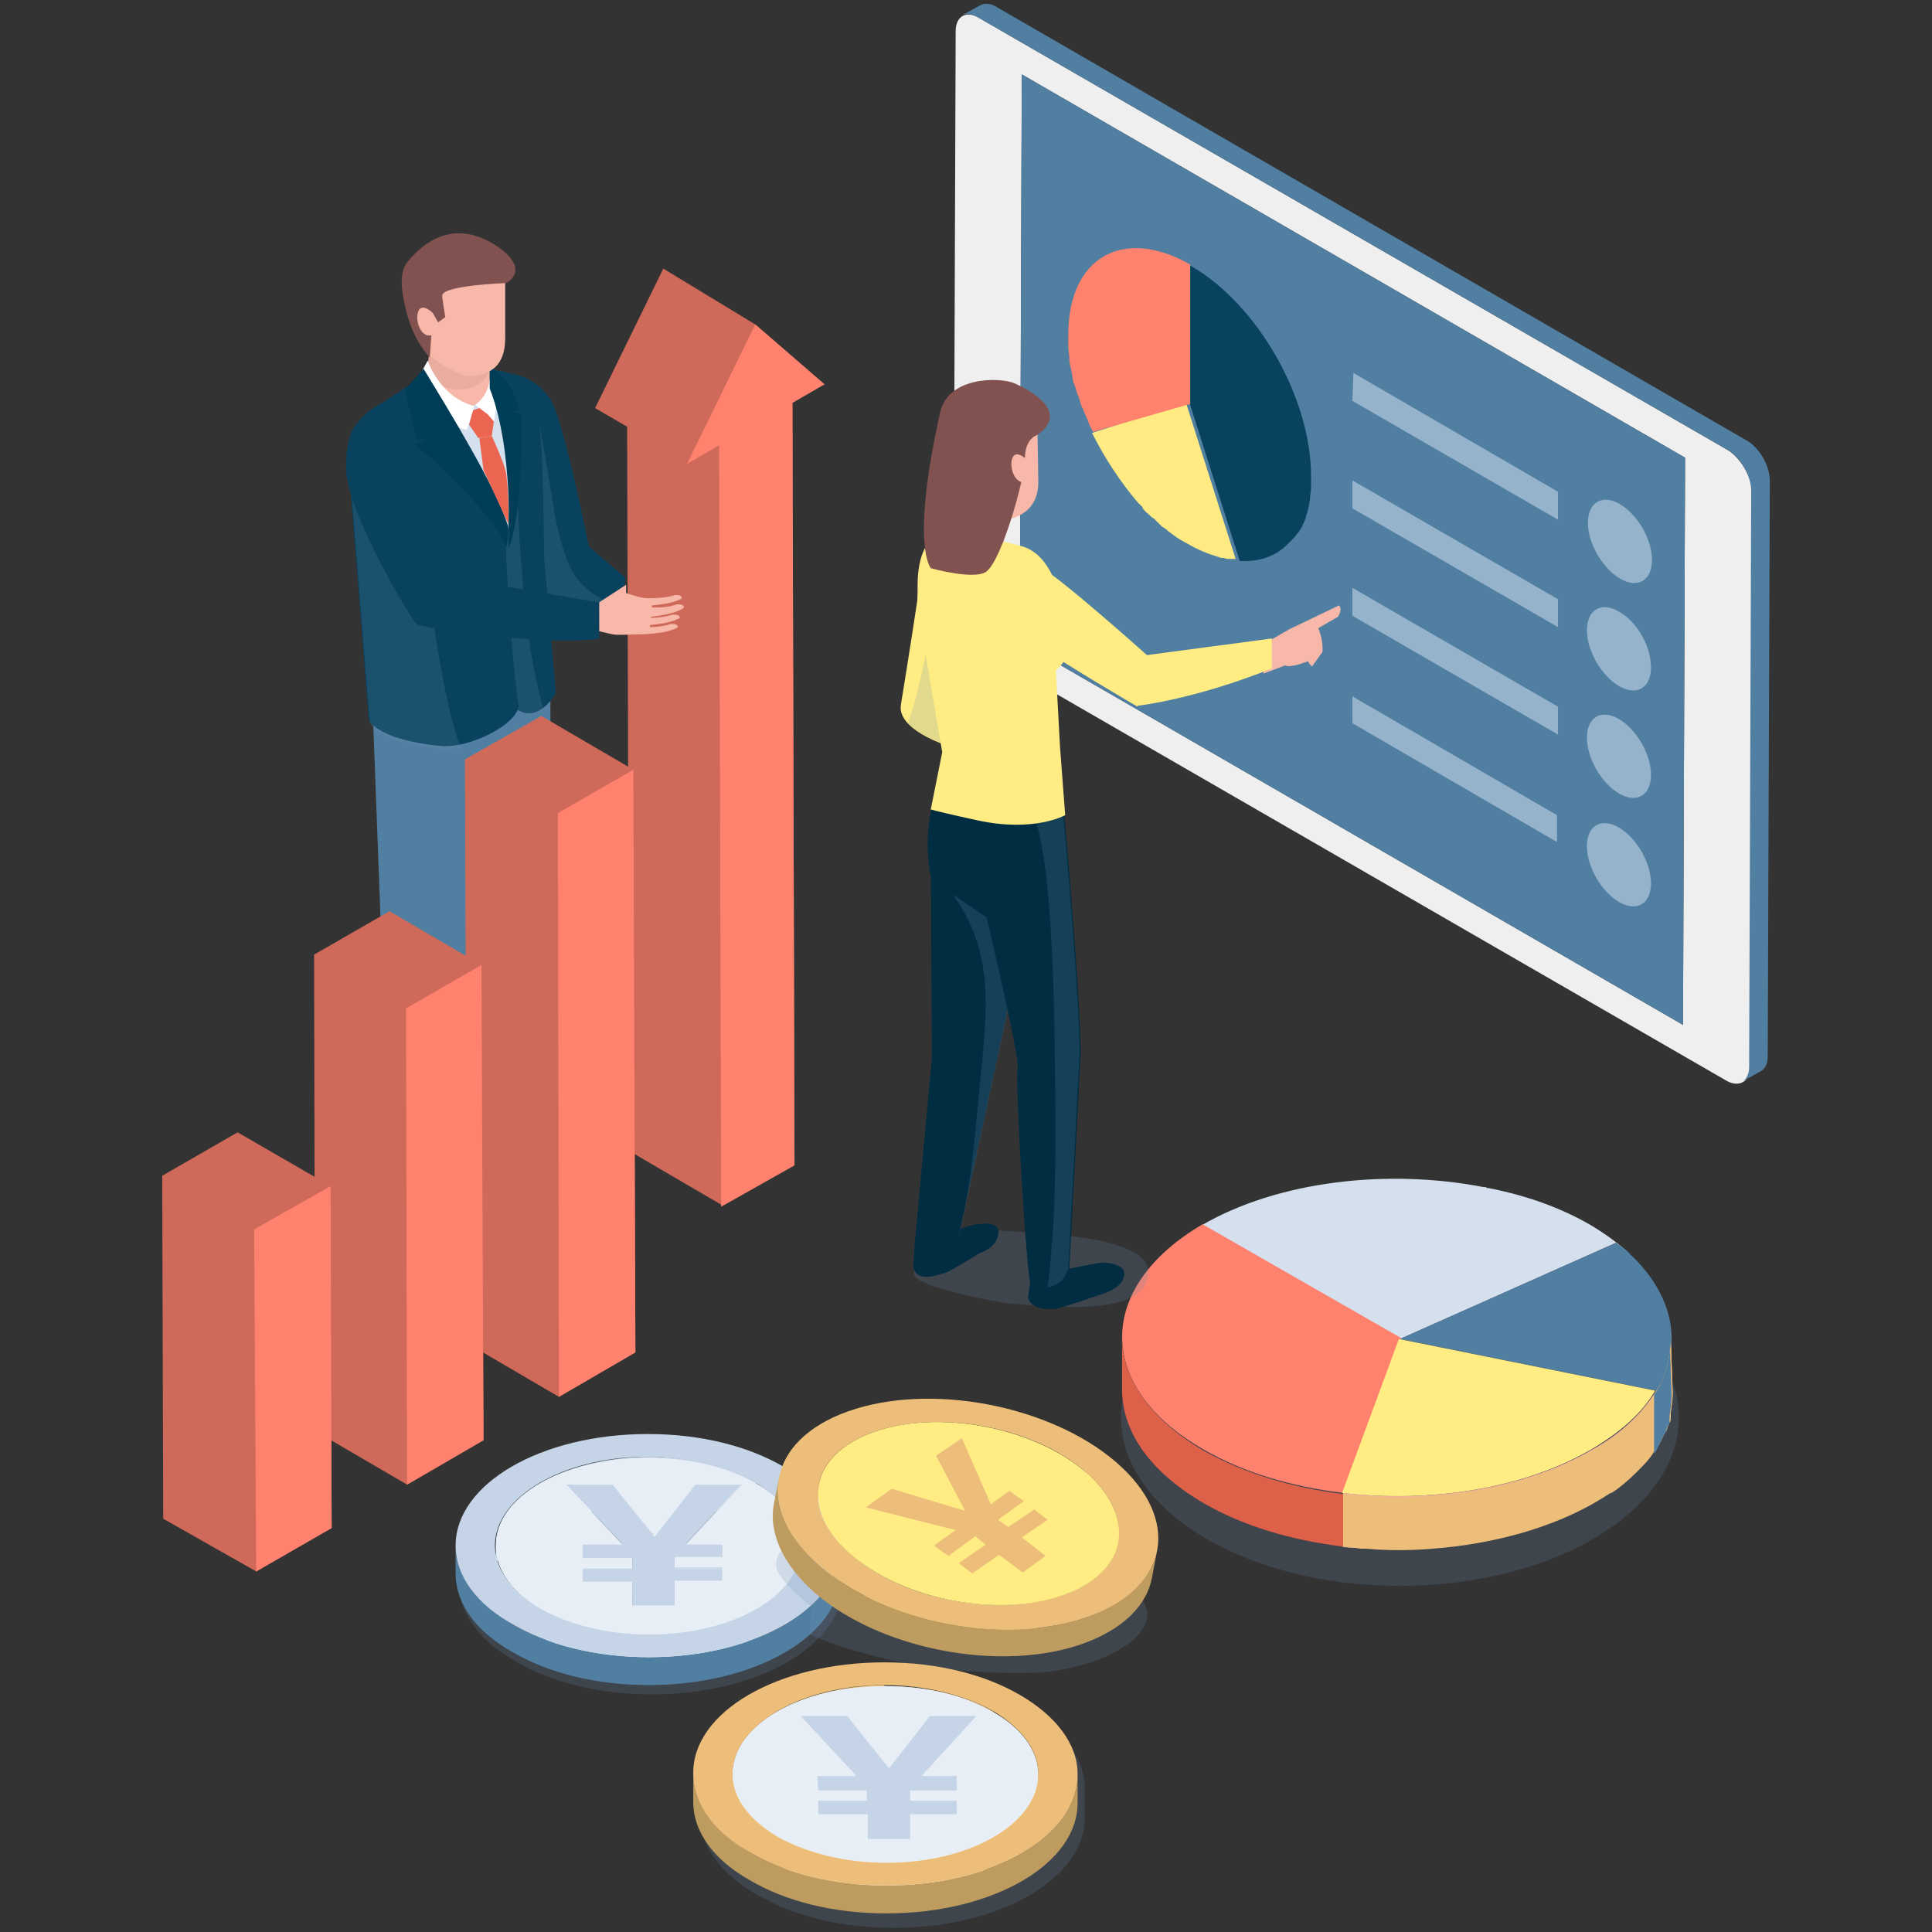 <?xml version="1.0" encoding="utf-8"?>
<!-- Generator: Adobe Illustrator 26.3.1, SVG Export Plug-In . SVG Version: 6.00 Build 0)  -->
<svg version="1.1" id="Layer_1" xmlns="http://www.w3.org/2000/svg" xmlns:xlink="http://www.w3.org/1999/xlink" x="0px" y="0px"
	 viewBox="0 0 187 187" style="enable-background:new 0 0 187 187;" xml:space="preserve">
<rect x="0" y="0" width="187" height="187" fill="#333333" stroke="none"/>
<style type="text/css">
	.st0{opacity:0.2;fill:#6C90B1;}
	.st1{enable-background:new    ;}
	.st2{fill:#D5E0EE;}
	.st3{fill:#F3AE98;}
	.st4{fill:#517FA2;}
	.st5{fill:#002D42;}
	.st6{fill:#FF826E;}
	.st7{fill:#FFEC83;}
	.st8{fill:#ECBE7A;}
	.st9{fill:#DD6049;}
	.st10{fill:#09425E;}
	.st11{fill:#F7B7A9;}
	.st12{fill:#E9AD9F;}
	.st13{fill:#FFFFFF;}
	.st14{fill:#003D57;}
	.st15{fill:#81524F;}
	.st16{fill:#EC6550;}
	.st17{fill:#CF6959;}
	.st18{fill:#C5D5E7;}
	.st19{fill:#E8EEF5;}
	.st20{fill:#BE9C5F;}
	.st21{display:none;fill:#ECBE7A;}
	.st22{fill:#EFEFEF;}
	.st23{opacity:0.6;}
	.st24{fill:#FFEB82;}
</style>
<g>
	<ellipse class="st0" cx="135.5" cy="137.2" rx="27" ry="16.3"/>
	<g>
		<g>
			<g class="st1">
				<g>
					<path class="st2" d="M144.1,115c-0.1,0-0.2,0-0.3-0.1c-0.1,0-0.1,0-0.2,0c-9.3-1.8-19.9-0.6-27.3,3.7l19.2,11l20.9-9.3
						c0.5,0.4,0.9,0.7,1.4,1.1c-1.1-1-2.3-1.9-3.8-2.8C151.1,116.9,147.7,115.7,144.1,115z"/>
				</g>
				<path class="st3" d="M161.4,132.1c0,0-0.1,0.9-1.1,2.5c-1.3,2.1-3.3,4.1-6.2,5.7c-6.5,3.8-15.7,5.2-24.1,4.2l0,5.1
					c0.6,0.1,1.2,0.1,1.7,0.2c0,0,0,0,0,0c0.1,0,0.3,0,0.4,0c0.5,0,1.1,0.1,1.6,0.1c2.1,0.1,4.1,0,6.1-0.2
					c5.9-0.6,11.3-2.3,15.3-4.8c0.3-0.2,0.5-0.3,0.8-0.5c0,0,0,0,0.1,0c0-0.1,0-0.2,0-0.3l0,0c0,0.1,0,0.2,0,0.3
					c0.9-0.6,1.7-1.3,2.4-2c0,0,0,0,0.1-0.1c0.6-0.6,1.2-1.2,1.6-1.9c0.2-0.2,0.3-0.5,0.5-0.7c0.1-0.2,0.2-0.4,0.3-0.6c0,0,0,0,0,0
					c0.1-0.2,0.2-0.5,0.4-0.7c0-0.1,0-0.1,0-0.2c0,0.1,0,0.1,0,0.2c0-0.1,0.1-0.2,0.1-0.3l0,0c0-0.1,0.1-0.2,0.1-0.3
					c0-0.1,0-0.1,0.1-0.2c0.1-0.1,0.1-0.3,0.1-0.4c0,0,0-0.1,0-0.1c0-0.1,0-0.2,0-0.2c0-0.1,0-0.2,0-0.2c0.1-0.6,0.2-1.3,0.2-1.9
					l-0.2-5.9C161.8,129.5,161.5,131.5,161.4,132.1z"/>
				<g>
					<path class="st4" d="M158,121.6c-0.1-0.1-0.2-0.1-0.2-0.2c-0.4-0.4-0.9-0.8-1.4-1.1l-20.9,9.3l24.8,5
						C162.9,130.4,162.1,125.6,158,121.6C158.1,121.6,158,121.6,158,121.6z"/>
				</g>
				<g>
					<path class="st5" d="M108.6,129.4l0,5.1c0,4,2.6,7.9,7.9,11c3.8,2.2,8.5,3.6,13.5,4.2l0-5.1c-4.9-0.6-9.6-2-13.5-4.2
						C111.2,137.3,108.6,133.3,108.6,129.4z"/>
				</g>
				<g>
					<path class="st6" d="M116.5,140.3c3.8,2.2,8.5,3.6,13.5,4.2l5.6-15l-19.2-11C106,124.6,106,134.3,116.5,140.3z"/>
				</g>
				<g>
					<path class="st3" d="M129.9,149.7c0.4,0.1,0.9,0.1,1.3,0.1c0-1.7,0-3.4,0-5.1c-0.4,0-0.9-0.1-1.3-0.1L129.9,149.7z"/>
				</g>
				<g>
					<path class="st3" d="M131.2,149.8c0.1,0,0.3,0,0.4,0c0-1.7,0-3.4,0-5.1c-0.1,0-0.3,0-0.4,0
						C131.2,146.4,131.2,148.1,131.2,149.8z"/>
				</g>
				<g>
					<path class="st7" d="M129.9,144.5c8.5,1,17.6-0.4,24.1-4.2c2.9-1.7,5-3.6,6.2-5.7l-24.8-5L129.9,144.5z"/>
				</g>
			</g>
		</g>
		<g>
			<path class="st8" d="M161.5,131.6c0,0-0.2,1.4-1.2,3.1c-1.3,2.1-3.3,4.1-6.2,5.7c-6.5,3.8-15.7,5.2-24.1,4.2l0,5.1
				c0.6,0.1,1.2,0.1,1.7,0.2c0,0,0,0,0,0c0.1,0,0.3,0,0.4,0c0.5,0,1.1,0.1,1.6,0.1c2.1,0.1,4.1,0,6.1-0.2c5.9-0.6,11.3-2.3,15.3-4.8
				c0.3-0.2,0.5-0.3,0.8-0.5c0,0,0,0,0.1,0c0-0.1,0-0.2,0-0.3l0,0c0,0.1,0,0.2,0,0.3c0.9-0.6,1.7-1.3,2.4-2c0,0,0,0,0.1-0.1
				c0.6-0.6,1.2-1.2,1.6-1.9c0.2-0.2,0.3-0.5,0.5-0.7c0.1-0.2,0.2-0.4,0.3-0.6c0,0,0,0,0,0c0.1-0.2,0.2-0.5,0.4-0.7
				c0-0.1,0-0.1,0-0.2c0,0.1,0,0.1,0,0.2c0-0.1,0.1-0.2,0.1-0.3l0,0c0-0.1,0.1-0.2,0.1-0.3c0-0.1,0-0.1,0.1-0.2
				c0.1-0.1,0.1-0.3,0.1-0.4c0,0,0-0.1,0-0.1c0-0.1,0-0.2,0-0.2c0-0.1,0-0.2,0-0.2c0.1-0.6,0.2-1.3,0.2-1.9l-0.2-5.9
				C161.8,129.5,161.6,131,161.5,131.6z"/>
			<path class="st4" d="M161.5,131.6c0,0-0.2,1.4-1.2,3.1c-0.1,0.1-0.1,0.2-0.2,0.3v5.7c0.2-0.2,0.3-0.4,0.4-0.7
				c0.1-0.2,0.2-0.4,0.3-0.6c0,0,0,0,0,0c0.1-0.2,0.2-0.5,0.4-0.7c0-0.1,0.1-0.2,0.1-0.3l0,0c0-0.1,0.1-0.2,0.1-0.3
				c0-0.1,0-0.1,0.1-0.2c0.1-0.1,0.1-0.3,0.1-0.4c0,0,0-0.1,0-0.1c0-0.1,0-0.2,0-0.2c0-0.1,0-0.2,0-0.2c0.1-0.6,0.2-1.3,0.2-1.9
				l-0.2-5.9C161.8,129.5,161.6,131,161.5,131.6z"/>
			<path class="st9" d="M108.6,129.4l0,5.1c0,4,2.6,7.9,7.9,11c3.8,2.2,8.5,3.6,13.5,4.2l0-5.1c-4.9-0.6-9.6-2-13.5-4.2
				C111.2,137.3,108.6,133.3,108.6,129.4z"/>
		</g>
	</g>
</g>
<g>
	<g>
		<g>
			<g>
				<path class="st10" d="M57,52.9c0,0-2.4-12.1-3.7-14.2c-1.7-2.7-4.6-2.6-4.6-2.6s2.4,7.6,0.8,7.7c-0.5,0-1,0-1.4-0.1l3.6,5.4
					l1,9.4l7.8,2.5l0-5.1L57,52.9z"/>
				<path class="st0" d="M53.7,49.9c-0.3-2.2-1.3-7.8-1.6-9.4c0,0,0,0,0,0c0,0,0,0,0,0c0,0,0,0,0-0.1c-0.5-0.4-1-0.8-1.4-1.1
					c-0.5-0.4-0.9-0.8-1.3-1.2c0.6,2.2,1.2,5.5,0.2,5.6c-0.5,0-1,0-1.4-0.1l3.6,5.4l1,9.4l8.3,2c0-0.3,0.1-0.5,0.2-0.8
					C55.8,56.9,55.1,56.3,53.7,49.9z"/>
				<path class="st5" d="M47,112.2l-3.6-3.6l-5.1,0.8v2.1c0,0.6,0.3,1.2,0.9,1.5l6.4,3.5c0,0,2.9,0.8,3.9-1.4l0-0.1
					C49.3,113.9,47.7,112.9,47,112.2z"/>
				<path class="st5" d="M56.6,107.5l-3.6-3.6l-5.1,0.8v2.1c0,0.6,0.3,1.2,0.9,1.5l3.4,1.2c0,0,3.7,2.5,5.3,1.9
					C58.9,110.8,60.1,109.3,56.6,107.5z"/>
				<path class="st4" d="M53.3,64.5c-1.6,0.9-2.3,0-3.9,0.8c-4.2,2.1-13.3,1.4-13.4,1.4l1.6,42.7c5.5,2.9,6.9-0.7,6.9-0.7l1.2-32.5
					l1.8,29.1c5.1,1.6,6.2-1.3,6.2-1.3s0-22.2-0.3-30C53.2,71.9,53.3,64.5,53.3,64.5z"/>
				<path class="st2" d="M51.6,53.4c0.2-5.2,0.5-10-0.5-15c-1.3-0.4-2.7-0.9-3.8-1.7c-0.4-0.2-0.6-0.6-0.7-0.9h-2.4l-2.8,0.5l-4.5,3
					c-2.2,1.2-3.3,3-3.1,5.4l2.9,21.2c0,0,0.4,3.4,7.9,2.4c4.1-0.6,6.4-1.7,7.6-2.6C51.6,61.6,51.4,57.5,51.6,53.4z"/>
				<path class="st10" d="M52,40c-0.8-2.4-1.5-4.2-4.8-4.2c2.5,4.4,2.1,12.6,2,15.4C49,54.1,48,49.8,48,52.7c0,3.8,0,7.6,0,11.4
					c1,0.5,0.5,3.2,1.6,4.2c2.3,2.2,4.2-1.2,4.2-1.2l-1.1-12.8C52.6,54.3,52.7,42.3,52,40z"/>
				<path class="st0" d="M49.9,46.1c0-0.4,0-0.5,0-0.5c-0.1-0.2-0.1-0.5-0.2-0.9c-0.2-0.9-0.5-1.8-0.8-2.7c0.5,3.7,0.3,7.4,0.2,9.2
					C49,54.1,48,49.8,48,52.7c0,3.8,0,7.6,0,11.4c1,0.5,0.5,3.2,1.6,4.2c1.2,1.1,2.2,0.8,3,0.3c-1.2-4.3-1.8-8.7-2.1-13.5
					C50.2,52.1,50.2,49.1,49.9,46.1z"/>
				<path class="st10" d="M48.8,50.2c0,0.2,0,0.2,0,0.2s-4.8-8.7-5.5-9.8c-0.9-1.3-1.7-2.7-2.6-4l-3.9,2.5c-2.2,1.2-3.3,3-3.1,5.4
					l2,25.2c0,0,0.8,1.9,6.9,2.5c2.8,0.3,7.5-2.1,7.6-3.9c-0.8-5.4-1.1-12.7-1.4-18.1C48.9,50.3,48.9,50.3,48.8,50.2z"/>
				<path class="st0" d="M39.7,47.6c-0.5-0.8-0.9-1.6-1.4-2.4c-0.3-0.5-0.7-1.1-1-1.6c0,0-0.4-0.4-0.9-0.9c-0.5-0.6-1-1.2-1.4-1.8
					c-0.9,1-1.3,2.3-1.2,3.9l2,25.2c0,0,0.8,1.9,6.9,2.5c0.6,0.1,1.2,0,1.9-0.1c-2.3-5.8-3.8-22.2-4.6-24.1
					C39.9,48,39.8,47.8,39.7,47.6z"/>
				<path class="st11" d="M41.4,36.6c0,1.7,1.3,3,3,3c1.7,0,3-1.3,3-3v-4.9h-5.6L41.4,36.6z"/>
				<path class="st12" d="M41.4,35.4c0,1.3,1.3,2.3,3,2.3c1.7,0,3-1,3-2.3v-3.7h-5.6L41.4,35.4z"/>
				<path class="st13" d="M41.4,34.9l-1.2,2.2c1.6,3.9,5,4.5,5,4.5l0.7-2.3C42.5,38.4,41.4,34.9,41.4,34.9z"/>
				<path class="st13" d="M46,39.2c0,0,1.5,1,1.8,1.6c0,0,0.8-3.7-0.4-4.8C47.4,36,47.7,37.9,46,39.2z"/>
				<path class="st14" d="M41,35.7l-1.8,2l1.1,4.8h1.1l-1.3,0.5c0,0,2.9,2.2,5.2,4.9c1.9,2.1,3,3.2,3.7,5.1c0,0,0.4-1.6,0.1-2.3
					C47.9,47,43.5,39.8,41,35.7z"/>
				<path class="st14" d="M49.3,40l0.9-0.4c-0.4-2.6-2.8-4.2-2.8-4.2v2.2c2.4,6.1,1.8,15.5,1.8,15.5c1.4-2.8,1.3-13.1,1.3-13.1H49.3
					z"/>
				<path class="st11" d="M40.7,32.5c0,2.5,4.5,3.9,4.5,3.9c2.4,0,3.7-1.1,3.7-3.7v-6.4l-8.7,1.6L40.7,32.5z"/>
				<path class="st15" d="M47.9,23.7c-3.5-2.2-6.4-0.9-8.5,1.7c-1,1.3-0.3,3.8,0,5c0.7,2.7,2.2,4.2,2.2,4.2l0.3-4.3l0.5,0.9l0.7-0.5
					c0,0-0.3-1.8-0.3-2.1c0.1-1,6.2-1.2,6.2-1.2S51.6,26.1,47.9,23.7z"/>
				<path class="st11" d="M40.4,30.5c-0.1,1.1,0.6,2.3,1.5,1.9v-2.1C41.9,30.3,40.6,29,40.4,30.5z"/>
				<polygon class="st16" points="46.4,39.5 45.8,39.7 45.4,41.1 46.3,42.4 47.6,42.2 47.8,40.8 47.2,40.1 				"/>
				<path class="st16" d="M47.6,42.2l-1.2,0.2l0.4,3.1l2.4,5.2c0,0,0.1-2.5-0.2-4.8C48.9,45,47.6,42.2,47.6,42.2z"/>
			</g>
		</g>
		<path class="st10" d="M39.2,43.8c-0.7-1.7-1.7-3.4-4.3-3c0,0-1.4,0.3-1.4,4.4c-0.1,4.2,6.3,14.7,6.8,15.2c0.4,0.4,13,2.2,17.7,1.4
			v-3.5c0,0-13.6-2.2-14.1-2.6C43.9,55.7,40.4,46.4,39.2,43.8z"/>
	</g>
	<g class="st1">
		<path class="st17" d="M73.1,31.4L64.2,26l0,0l0,0l0,0l-6.6,13.5l3.1,1.8l0.2,70.1l8.9,5.2l7.1-4.1l-0.2-73.8l3.1-1.5L73.1,31.4z
			 M64.2,26L64.2,26L64.2,26z"/>
		<g>
			<polygon class="st6" points="73.1,31.4 66.5,44.9 69.6,43.1 69.8,116.8 76.9,112.8 76.7,39 79.8,37.2 			"/>
		</g>
	</g>
	<g class="st1">
		<polygon class="st17" points="52.4,69.3 45,73.5 45.2,130 54.1,135.2 61.5,130.9 61.3,74.5 		"/>
		<g>
			<polygon class="st6" points="54,78.7 54.1,135.2 61.5,130.9 61.3,74.5 			"/>
		</g>
	</g>
	<g class="st1">
		<polygon class="st17" points="37.7,88.2 30.4,92.4 30.5,138.5 39.4,143.7 46.8,139.4 46.6,93.4 		"/>
		<g>
			<polygon class="st6" points="39.3,97.6 39.4,143.7 46.8,139.4 46.6,93.4 			"/>
		</g>
	</g>
	<g class="st1">
		<polygon class="st17" points="23,109.6 15.7,113.8 15.8,147 24.8,152.1 32.1,147.9 32,114.8 		"/>
		<g>
			<polygon class="st6" points="24.6,119 24.8,152.1 32.1,147.9 32,114.8 			"/>
		</g>
	</g>
	<path class="st11" d="M66.2,58.8c0-0.4-0.7-0.3-0.7-0.3c-0.8,0.3-1.7,0.3-2.4,0.3c0-0.1,0-0.1,0-0.2c2.4-0.2,2.9-0.7,2.9-0.7
		c0-0.4-0.7-0.3-0.7-0.3c-0.9,0.3-1.9,0.3-2.6,0.3c0,0,0,0-0.1,0c-0.6,0-2-0.5-2-0.5v-0.8L58,58.3v2.8l1.3,0.3c0.6,0.1,1.9,0,2.7,0
		l0,0c3-0.1,3.6-0.7,3.6-0.7c0-0.4-0.7-0.3-0.7-0.3c-0.6,0.2-1.3,0.3-2,0.3c0-0.1,0-0.1,0-0.2c2.3-0.2,2.9-0.7,2.9-0.7
		c0-0.4-0.7-0.3-0.7-0.3c-0.7,0.2-1.4,0.3-2.1,0.3c0,0,0-0.1,0-0.1C65.7,59.4,66.2,58.8,66.2,58.8z"/>
</g>
<path class="st0" d="M76.1,142.9c-3.4-2-8-3.2-13.2-3.2c-10.3,0-18.6,4.8-18.5,10.8c0,0.2,0,0.4,0,0.6c0,0.5,0.1,0.9,0.3,1.4
	c0.1,0.4,0.3,0.9,0.6,1.3c-0.2-0.4-0.4-0.9-0.6-1.3c-0.1-0.4-0.2-0.9-0.3-1.4c0-0.2,0-0.4,0-0.6l0,2.7c0,3,2.1,5.7,5.5,7.6
	c3.4,2,8,3.2,13.2,3.2c10.3,0,18.6-4.8,18.5-10.8l0-2.7C81.6,147.5,79.5,144.8,76.1,142.9z"/>
<path class="st0" d="M44.4,151c0,0.5,0.1,0.9,0.3,1.4C44.6,152,44.5,151.5,44.4,151z"/>
<path class="st0" d="M99.5,165.5c-3.4-2-8-3.2-13.2-3.2c-10.3,0-18.6,4.8-18.5,10.8c0,0.2,0,0.4,0,0.6c0.1,0.9,0.4,1.8,0.8,2.7
	c-0.5-0.8-0.7-1.7-0.8-2.7c0-0.2,0-0.4,0-0.6l0,2.7c0,3,2.1,5.7,5.5,7.6c3.4,2,8,3.2,13.2,3.2c10.3,0,18.6-4.8,18.5-10.8l0-2.7
	C105,170.2,102.9,167.5,99.5,165.5z"/>
<path class="st18" d="M62.7,143.7c4.1,0,7.8,1,10.5,2.5c0-0.9,0-1.8,0-2.7c-2.7-1.6-6.4-2.5-10.5-2.5
	C62.7,141.9,62.7,142.8,62.7,143.7z"/>
<polygon class="st13" points="67.3,146.3 71.8,146.3 71.8,143.6 67.3,143.6 "/>
<path class="st18" d="M48,149.6l0,2.7c0-4.7,6.6-8.6,14.7-8.6c0-0.9,0-1.8,0-2.7C54.5,141.1,47.9,144.9,48,149.6z"/>
<polygon class="st18" points="54.7,146.3 60.1,152.1 60.2,149.4 54.7,143.6 "/>
<polygon class="st13" points="54.7,146.3 59.3,146.3 59.3,143.6 54.7,143.6 "/>
<polygon class="st13" points="63.3,151.2 67.3,146.3 67.3,143.6 63.3,148.6 "/>
<polygon class="st13" points="59.3,146.3 63.2,151.2 63.2,148.6 59.3,143.6 "/>
<polygon class="st13" points="63.2,151.2 63.3,151.2 63.3,148.6 63.2,148.6 "/>
<polygon class="st18" points="66.4,152.1 71.8,146.3 71.8,143.6 66.4,149.4 "/>
<polygon class="st13" points="66.4,152.1 69.9,152.1 69.9,149.4 66.4,149.4 "/>
<polygon class="st13" points="56.4,152.1 60.1,152.1 60.2,149.4 56.4,149.4 "/>
<path class="st18" d="M73.2,143.6c0,0.9,0,1.8,0,2.7c2.7,1.6,4.4,3.7,4.4,6.1c0-0.7,0-1.7,0-2.4l0-0.3
	C77.5,147.3,75.9,145.1,73.2,143.6z"/>
<polygon class="st13" points="69.9,152.1 69.9,153.5 69.9,150.8 69.9,149.4 "/>
<polygon class="st18" points="65.3,153.5 69.9,153.5 69.9,150.8 65.3,150.8 "/>
<polygon class="st18" points="56.4,152.1 56.4,153.5 56.4,150.8 56.4,149.4 "/>
<polygon class="st18" points="56.4,153.5 61.2,153.5 61.2,150.8 56.4,150.8 "/>
<polygon class="st13" points="65.3,154.5 69.9,154.5 69.9,151.8 65.3,151.8 "/>
<polygon class="st13" points="65.3,153.5 65.3,154.5 65.3,151.8 65.3,150.8 "/>
<polygon class="st18" points="61.2,153.5 61.2,154.5 61.2,151.8 61.2,150.8 "/>
<polygon class="st13" points="56.4,154.5 61.2,154.5 61.2,151.8 56.4,151.8 "/>
<polygon class="st13" points="69.9,154.5 69.9,155.8 69.9,153.1 69.9,151.8 "/>
<polygon class="st18" points="65.3,155.8 69.9,155.8 69.9,153.1 65.3,153.1 "/>
<polygon class="st18" points="56.4,155.8 61.2,155.8 61.2,153.1 56.4,153.1 "/>
<polygon class="st18" points="56.4,154.5 56.4,155.8 56.4,153.1 56.4,151.8 "/>
<polygon class="st13" points="65.3,155.8 65.3,158.2 65.3,155.5 65.3,153.1 "/>
<polygon class="st18" points="67.3,143.6 63.3,148.6 63.2,148.6 59.3,143.6 54.7,143.6 60.2,149.4 56.4,149.4 56.4,150.8 
	61.2,150.8 61.2,151.8 56.4,151.8 56.4,153.1 61.2,153.1 61.2,155.5 65.3,155.5 65.3,153.1 69.9,153.1 69.9,151.8 65.3,151.8 
	65.3,150.8 69.9,150.8 69.9,149.4 66.4,149.4 71.8,143.6 "/>
<polygon class="st18" points="61.2,158.2 65.3,158.2 65.3,155.5 61.2,155.5 "/>
<polygon class="st18" points="61.2,155.8 61.2,158.2 61.2,155.5 61.2,153.1 "/>
<path class="st19" d="M73.2,143.6c-2.7-1.6-6.4-2.5-10.5-2.5c-8.2,0-14.8,3.8-14.7,8.6c0,2.4,1.7,4.5,4.4,6.1
	c2.7,1.6,6.4,2.5,10.5,2.5c8.2,0,14.8-3.8,14.7-8.6C77.5,147.3,75.9,145.1,73.2,143.6z M69.9,149.4l0,1.3h-4.6l0,1l4.6,0l0,1.3h-4.6
	l0,2.4l-4.1,0l0-2.3h-4.8l0-1.3l4.8,0l0-1l-4.8,0l0-1.3h3.8l-5.4-5.8h4.5l4,5h0.1l3.9-5l4.5,0l-5.4,5.8H69.9z"/>
<path class="st13" d="M62.8,158.2c-4.1,0-7.8-1-10.5-2.5c-2.7-1.6-4.4-3.7-4.4-6.1l0,2.7c0,2.4,1.7,4.5,4.4,6.1
	c2.7,1.6,6.4,2.5,10.5,2.5c8.2,0,14.8-3.8,14.7-8.6l0-2.7C77.6,154.4,71,158.2,62.8,158.2z"/>
<path class="st4" d="M62.8,160.4c-5.1,0-9.8-1.2-13.2-3.2c-3.4-2-5.5-4.6-5.5-7.6l0,2.7c0,3,2.1,5.7,5.5,7.6c3.4,2,8,3.2,13.2,3.2
	c10.3,0,18.6-4.8,18.6-10.8l0-2.7C81.4,155.6,73.1,160.4,62.8,160.4z"/>
<path class="st18" d="M75.9,142c-3.4-2-8-3.2-13.2-3.2c-10.3,0-18.6,4.8-18.6,10.8c0,3,2.1,5.7,5.5,7.6c3.4,2,8,3.2,13.2,3.2
	c10.3,0,18.6-4.8,18.6-10.8C81.4,146.6,79.3,143.9,75.9,142z M62.8,158.2c-4.1,0-7.8-1-10.5-2.5c-2.7-1.6-4.4-3.7-4.4-6.1
	c0-4.7,6.6-8.6,14.7-8.6c4.1,0,7.8,1,10.5,2.5c2.7,1.6,4.4,3.7,4.4,6.1C77.6,154.4,71,158.2,62.8,158.2z"/>
<path class="st0" d="M81.6,147.4c0,0-7.3,1.4-6.4,4.5c0.4,1.3,3.3,3.6,3.3,3.6l-0.1,2.7c0,0,8.4,4.1,21.7,3.7
	c5.8-0.2,12.8-3.5,10.5-7L81.6,147.4z"/>
<path class="st8" d="M84.5,138.7c-0.2,0.9-0.3,1.8-0.5,2.6c6.3-2.2,15.5-0.5,20.5,3.9c0.2-0.9,0.3-1.8,0.5-2.6
	C100,138.2,90.8,136.4,84.5,138.7z"/>
<polygon class="st7" points="86.5,143.8 87.8,143.4 88.3,140.7 87,141.2 "/>
<polygon class="st7" points="87.8,143.4 89.2,144.6 89.7,142 88.3,140.7 "/>
<path class="st7" d="M92.5,144.6c0.2-0.9,0.3-1.8,0.5-2.6l0,0h0c-1.1-0.2-2.2-0.2-3.3,0c-0.2,0.9-0.3,1.8-0.5,2.6
	C90.3,144.4,91.4,144.4,92.5,144.6c1.1,0.2,2,0.7,2.8,1.4c0.2-0.9,0.3-1.8,0.5-2.6c-0.8-0.7-1.7-1.1-2.8-1.4
	C92.8,142.8,92.7,143.7,92.5,144.6z"/>
<polygon class="st7" points="95.4,146 95.4,146.1 95.9,143.4 95.9,143.4 "/>
<polygon class="st8" points="93,146.9 95.4,146.1 95.9,143.4 93.5,144.3 "/>
<path class="st7" d="M95.3,146C95.3,146,95.3,146,95.3,146c0.2-0.7,0.4-1.8,0.6-2.6c0,0,0,0-0.1-0.1C95.6,144.2,95.4,145.1,95.3,146
	z"/>
<polygon class="st8" points="86.5,143.8 87.9,145.1 88.4,142.4 87,141.2 "/>
<path class="st8" d="M90.4,143.5c-0.5,0.2-0.7,0.4-0.8,0.6l-0.5,2.6c0-0.2,0.3-0.5,0.8-0.6c0.5-0.2,1-0.2,1.5-0.1
	c0.5,0.1,1,0.4,1.5,0.8l0.5-2.6c-0.5-0.4-1-0.7-1.5-0.8C91.4,143.3,90.9,143.3,90.4,143.5z"/>
<path class="st7" d="M89.1,146.8L89.1,146.8c0.2-0.9,0.3-1.8,0.5-2.6c0,0,0,0,0-0.1L89.1,146.8C89.1,146.8,89.1,146.8,89.1,146.8z"
	/>
<path class="st7" d="M96.9,148.1c0.1-0.8,0.3-1.5,0.4-2.3h0C97.2,146.6,97.1,147.3,96.9,148.1z"/>
<path class="st7" d="M86.8,144c-0.2,0.9-0.3,1.8-0.5,2.6c0.1-0.8,0.3-1.5,0.4-2.3c-0.1,0.7-0.3,1.6-0.4,2.3c0.1-0.6,0.7-1.2,1.6-1.6
	l0.5-2.6C87.4,142.9,86.9,143.4,86.8,144z"/>
<path class="st7" d="M96.9,148.4c0.2-0.9,0.3-1.8,0.5-2.6h0h0c-1.1-0.2-2.4-0.2-3.9,0c-0.2,0.9-0.3,1.8-0.5,2.6
	C94.5,148.2,95.8,148.2,96.9,148.4c1.1,0.2,2,0.6,2.8,1.3c0.2-0.9,0.3-1.8,0.5-2.6c-0.8-0.7-1.8-1.1-2.8-1.3
	C97.2,146.7,97,147.5,96.9,148.4z"/>
<path class="st7" d="M100.2,147.1c-0.2,0.9-0.3,1.8-0.5,2.6l0,0C99.9,148.9,100,148,100.2,147.1L100.2,147.1L100.2,147.1z"/>
<path class="st7" d="M91.4,145.7c-0.4-0.1-0.8-0.3-1.2-0.6c-0.4-0.3-0.5-0.6-0.5-0.9c-0.2,0.9-0.3,1.8-0.5,2.6
	c0,0.3,0.2,0.6,0.5,0.9c0.3,0.3,0.7,0.5,1.2,0.6c0.5,0.1,1.1,0.1,2.1,0.1l0.5-2.6C92.5,145.8,91.8,145.8,91.4,145.7z"/>
<path class="st8" d="M79.2,143.8l-0.5,2.6c0.4-2.1,2.2-4,5.3-5.1c0.2-0.9,0.3-1.8,0.5-2.6C81.4,139.8,79.6,141.6,79.2,143.8z"/>
<path class="st8" d="M105.1,142.5c-0.2,0.9-0.3,1.8-0.5,2.6c2.6,2.2,3.6,4.6,3.2,6.8c0.2-0.8,0.4-1.8,0.5-2.6
	C108.6,147.2,107.6,144.7,105.1,142.5z"/>
<path class="st7" d="M100.2,147.1c-0.2,0.9-0.3,1.8-0.5,2.6c0.8,0.7,1.1,1.3,1,1.9c0.2-0.8,0.4-1.8,0.5-2.6
	C101.3,148.4,101,147.8,100.2,147.1z"/>
<path class="st8" d="M90.5,147.3c-1.1-0.2-2-0.6-2.8-1.3c-0.8-0.6-1.1-1.3-0.9-1.9l-0.5,2.6c-0.1,0.6,0.2,1.3,0.9,1.9
	c0.8,0.7,1.8,1.1,2.8,1.3c1.1,0.2,2.4,0.2,4,0l0.5-2.6C92.9,147.4,91.6,147.4,90.5,147.3z"/>
<path class="st8" d="M97.8,148c-0.4-0.3-0.8-0.5-1.3-0.6c-0.5-0.1-1.2-0.1-2-0.1l-0.5,2.6c0.9-0.1,1.5,0,2,0.1
	c0.5,0.1,0.9,0.3,1.3,0.6c0.4,0.3,0.5,0.6,0.5,0.9l0.5-2.6C98.3,148.6,98.2,148.3,97.8,148z"/>
<path class="st7" d="M97.5,151.9c0.2-0.1,0.3-0.3,0.3-0.4l0.5-2.6c0,0.1-0.1,0.3-0.3,0.4C97.8,150.2,97.7,151,97.5,151.9z"/>
<path class="st7" d="M97.8,151.5C97.8,151.5,97.8,151.5,97.8,151.5l0.5-2.6c0,0,0,0,0,0L97.8,151.5z"/>
<path class="st7" d="M96.9,152.2c0.3-0.1,0.5-0.2,0.6-0.3c0,0,0-0.1,0-0.1c0,0,0-0.1,0-0.2c0,0,0-0.1,0-0.1c0,0,0-0.1,0-0.1
	c0,0,0-0.1,0-0.2c0-0.2,0.1-0.4,0.1-0.6c0.1-0.5,0.2-0.9,0.3-1.4c-0.1,0.1-0.3,0.2-0.6,0.3C97.2,150.5,97.1,151.3,96.9,152.2z"/>
<path class="st7" d="M95.7,149.7c-0.6-0.1-1.2-0.4-1.7-0.9l-0.5,2.6c0.6,0.5,1.2,0.8,1.7,0.9c0.6,0.1,1.2,0,1.7-0.2
	c0.2-0.9,0.3-1.8,0.5-2.6C96.8,149.8,96.3,149.8,95.7,149.7z"/>
<path class="st8" d="M99.5,150.6l-0.5,2.6c1-0.4,1.5-1,1.6-1.6c0,0,0,0,0,0l0.5-2.6c0,0,0,0,0,0C101.1,149.7,100.5,150.2,99.5,150.6
	z"/>
<polygon class="st8" points="91.1,152.3 91.1,152.4 91.6,149.8 91.6,149.7 "/>
<polygon class="st7" points="91.1,152.3 93.4,151.5 93.9,148.9 91.6,149.7 "/>
<polygon class="st7" points="99,153.3 100.4,154.4 100.9,151.8 99.5,150.6 "/>
<polygon class="st8" points="99,154.9 100.4,154.4 100.9,151.8 99.6,152.2 "/>
<polygon class="st8" points="97.7,153.7 99,154.9 99.6,152.2 98.2,151.1 "/>
<path class="st8" d="M94.8,151.3c-1.1-0.2-2.2-0.7-3.1-1.4c0,0-0.1-0.1-0.1-0.1l-0.5,2.6c0,0,0.1,0.1,0.1,0.1
	c0.9,0.8,1.9,1.3,3.1,1.4c1.2,0.2,2.3,0.1,3.5-0.2l0.5-2.6C97.1,151.4,95.9,151.5,94.8,151.3z"/>
<path class="st7" d="M102.9,154.4c-6.3,2.2-15.5,0.5-20.5-3.9c-2.6-2.2-3.6-4.6-3.2-6.8l-0.5,2.6c-0.4,2.2,0.6,4.6,3.2,6.8
	c5.1,4.4,14.3,6.1,20.5,3.9c3.1-1.1,4.9-3,5.3-5.1l0.5-2.6C107.8,151.5,106,153.3,102.9,154.4z"/>
<path class="st20" d="M105.3,156.5c-7.9,2.8-19.5,0.6-25.9-4.9c-3.2-2.8-4.5-5.8-4-8.6l-0.5,2.6c-0.5,2.7,0.8,5.8,4,8.6
	c6.4,5.5,18,7.7,25.9,4.9c3.9-1.4,6.2-3.7,6.7-6.4l0.5-2.6C111.5,152.7,109.2,155.1,105.3,156.5z"/>
<path class="st8" d="M108,141.5c-6.4-5.5-18-7.7-25.9-4.9c-7.9,2.8-9.1,9.5-2.7,15s18,7.7,25.9,4.9C113.2,153.7,114.4,147,108,141.5
	z M102.9,154.4c-6.3,2.2-15.5,0.5-20.5-3.9c-5.1-4.4-4.1-9.7,2.2-11.9c6.3-2.2,15.5-0.5,20.5,3.9
	C110.1,146.9,109.2,152.2,102.9,154.4z"/>
<path class="st7" d="M105.1,142.5c-5.1-4.4-14.3-6.1-20.5-3.9c-6.3,2.2-7.2,7.6-2.2,11.9c5.1,4.4,14.3,6.1,20.5,3.9
	C109.2,152.2,110.1,146.9,105.1,142.5z"/>
<path class="st21" d="M101.2,149c-0.1,0.6-0.7,1.1-1.6,1.6l1.3,1.1l-1.3,0.5l-1.3-1.1c-1.1,0.3-2.3,0.4-3.5,0.2
	c-1.1-0.2-2.2-0.7-3.1-1.4c0,0-0.1-0.1-0.1-0.1l0,0l2.4-0.8c0.6,0.5,1.2,0.8,1.7,0.9c0.6,0.1,1.2,0,1.7-0.2c0.5-0.2,0.8-0.4,0.9-0.7
	c0.1-0.3-0.1-0.6-0.5-0.9c-0.4-0.3-0.8-0.5-1.3-0.6c-0.5-0.1-1.2-0.1-2-0.1c-1.6,0.1-2.9,0.1-4,0c-1.1-0.2-2-0.6-2.8-1.3
	c-0.8-0.6-1.1-1.3-0.9-1.9c0.1-0.6,0.7-1.2,1.6-1.6l-1.4-1.2l1.3-0.5l1.5,1.3c1.1-0.3,2.2-0.3,3.3,0c1.1,0.2,2,0.7,2.8,1.4
	c0,0,0,0,0.1,0.1l0,0l-2.4,0.8c-0.5-0.4-1-0.7-1.5-0.8c-0.5-0.1-1.1-0.1-1.5,0.1c-0.5,0.2-0.8,0.4-0.8,0.7c0,0.3,0.2,0.6,0.5,0.9
	c0.3,0.3,0.7,0.5,1.2,0.6c0.5,0.1,1.1,0.1,2.1,0.1c1.6-0.2,2.9-0.1,3.9,0c1.1,0.2,2,0.6,2.8,1.3C101,147.8,101.3,148.4,101.2,149z"
	/>
<path class="st8" d="M85.7,165.9c4.1,0,7.8,1,10.5,2.5c0-0.9,0-1.8,0-2.7c-2.7-1.6-6.4-2.5-10.5-2.5C85.7,164.1,85.7,165,85.7,165.9
	z"/>
<path class="st13" d="M87.9,168.5L87.9,168.5c0-0.9,0-1.8,0-2.7h0C87.9,166.7,87.9,167.6,87.9,168.5z"/>
<path class="st13" d="M87.9,168.5c0.5,0,1.1,0,1.6,0.1c0-0.9,0-1.8,0-2.7c-0.5,0-1.1-0.1-1.6-0.1C87.9,166.7,87.9,167.6,87.9,168.5z
	"/>
<path class="st13" d="M89.5,165.9c0,0.9,0,1.8,0,2.7l0,0h0C89.5,167.6,89.5,166.8,89.5,165.9L89.5,165.9L89.5,165.9z"/>
<path class="st13" d="M89.5,168.5c0.5,0,1.1,0.1,1.7,0.2c0-0.9,0-1.8,0-2.7c-0.6-0.1-1.2-0.1-1.7-0.2
	C89.5,166.8,89.5,167.6,89.5,168.5z"/>
<polygon class="st18" points="91,170.5 91.3,168.7 91.3,166 91,167.9 "/>
<path class="st13" d="M82.5,169.6c0-0.9,0-1.8,0-2.7c-1.4,0.8-2.1,1.8-2,3l0,2.7C80.5,171.4,81.2,170.4,82.5,169.6
	c1.4-0.8,3.2-1.1,5.4-1.1c0-0.9,0-1.8,0-2.7c-2.2,0-4,0.4-5.4,1.1C82.5,167.8,82.5,168.7,82.5,169.6z"/>
<path class="st18" d="M87.9,167.6c-1.1,0-1.9,0.2-2.5,0.6c-0.6,0.4-0.9,1-0.9,1.7l0,2.7c0-0.7,0.3-1.3,0.9-1.7
	c0.6-0.4,1.5-0.6,2.5-0.6c0.5,0,1,0,1.5,0.1c0.5,0,1,0.1,1.5,0.2l0-2.7c-0.5-0.1-1-0.2-1.5-0.2C89,167.6,88.5,167.6,87.9,167.6z"/>
<polygon class="st13" points="84.5,172.6 84.5,172.7 84.5,170.1 84.5,169.9 "/>
<polygon class="st13" points="84.5,172.7 90.3,172.7 90.4,170.1 84.5,170.1 "/>
<polygon class="st18" points="80.5,172.6 80.5,172.7 80.5,170.1 80.5,170 "/>
<polygon class="st13" points="78.5,172.7 80.5,172.7 80.5,170.1 78.5,170.1 "/>
<polygon class="st13" points="90.3,172.7 90.4,173.9 90.4,171.3 90.4,170.1 "/>
<polygon class="st18" points="84.5,173.9 90.4,173.9 90.4,171.3 84.5,171.3 "/>
<polygon class="st18" points="78.5,174 80.5,173.9 80.5,171.3 78.5,171.3 "/>
<polygon class="st18" points="78.5,172.7 78.5,174 78.5,171.3 78.5,170.1 "/>
<path class="st8" d="M96.1,165.7c0,0.9,0,1.8,0,2.7c2.7,1.6,4.4,3.7,4.4,6.1c0-0.8,0-1.9,0-2.7C100.5,169.4,98.8,167.2,96.1,165.7z"
	/>
<path class="st8" d="M70.9,171.7l0,0.3c0,0.8,0,1.6,0,2.4c0-4.7,6.6-8.6,14.7-8.6c0-0.9,0-1.8,0-2.7C77.5,163.2,70.9,167,70.9,171.7
	z"/>
<polygon class="st13" points="84.5,173.9 84.5,175.1 84.5,172.5 84.5,171.3 "/>
<polygon class="st13" points="84.5,175.1 90.4,175.1 90.4,172.5 84.5,172.5 "/>
<polygon class="st18" points="80.5,173.9 80.5,175.1 80.5,172.5 80.5,171.3 "/>
<polygon class="st13" points="78.5,175.1 80.5,175.1 80.5,172.5 78.5,172.5 "/>
<polygon class="st13" points="90.4,175.1 90.4,176.4 90.4,173.7 90.4,172.5 "/>
<polygon class="st13" points="84.5,176.4 84.5,176.4 84.5,173.7 84.5,173.7 "/>
<polygon class="st18" points="84.5,176.4 90.4,176.4 90.4,173.7 84.5,173.7 "/>
<polygon class="st18" points="78.5,176.4 80.5,176.4 80.5,173.7 78.5,173.7 "/>
<polygon class="st18" points="78.5,175.1 78.5,176.4 78.5,173.7 78.5,172.5 "/>
<polygon class="st18" points="80.5,176.4 80.5,176.4 80.5,173.7 80.5,173.7 "/>
<path class="st13" d="M84.5,173.7l0,2.7c0,0.7,0.3,1.2,0.9,1.6c0-0.9,0-1.8,0-2.7C84.8,175,84.5,174.4,84.5,173.7z"/>
<path class="st13" d="M88,175.9c-1.1,0-1.9-0.2-2.5-0.5c0,0,0,0-0.1,0c0,0.9,0,1.8,0,2.7c0,0,0,0,0.1,0c0.6,0.4,1.5,0.5,2.5,0.5
	c0.5,0,1,0,1.6-0.1c0.5,0,1-0.1,1.5-0.2l0-2.7c-0.5,0.1-1,0.2-1.5,0.2C89.1,175.9,88.5,175.9,88,175.9z"/>
<polygon class="st13" points="91,178.3 91.3,180.1 91.3,177.5 91,175.6 "/>
<path class="st18" d="M89.6,175.8c-0.5,0-1,0.1-1.6,0.1c-1.1,0-1.9-0.2-2.5-0.5c0,0,0,0-0.1,0c-0.6-0.4-0.9-0.9-0.9-1.6l0-0.1l5.9,0
	l0-1.2l-5.9,0l0-1.2l5.9,0l0-1.2l-5.9,0l0-0.1c0-0.7,0.3-1.3,0.9-1.7c0.6-0.4,1.5-0.6,2.5-0.6c0.5,0,1,0,1.5,0.1
	c0.5,0,1,0.1,1.5,0.2l0.3-1.8c-0.6-0.1-1.2-0.1-1.7-0.2c-0.5,0-1.1-0.1-1.6-0.1c-2.2,0-4,0.4-5.4,1.1c-1.4,0.8-2.1,1.8-2,3l0,0.1
	l-2,0l0,1.2l2,0l0,1.2l-2,0l0,1.2l2,0l0,0.1c0,1.1,0.6,2,1.8,2.7c0.1,0,0.2,0.1,0.3,0.1c1.4,0.7,3.2,1.1,5.4,1.1
	c0.6,0,1.1,0,1.7-0.1c0.6,0,1.1-0.1,1.6-0.2l-0.3-1.8C90.6,175.7,90.1,175.8,89.6,175.8z"/>
<path class="st18" d="M88,177.7c-2.2,0-4-0.4-5.4-1.1c-0.1,0-0.2-0.1-0.3-0.1c-1.2-0.7-1.8-1.6-1.8-2.7l0,2.7c0,1.1,0.6,2,1.8,2.7
	c0.1,0,0.2,0.1,0.3,0.1c1.4,0.7,3.2,1.1,5.4,1.1c0.6,0,1.1,0,1.7-0.1c0.6,0,1.1-0.1,1.6-0.2l0-2.7c-0.5,0.1-1.1,0.1-1.6,0.2
	C89.2,177.7,88.6,177.7,88,177.7z"/>
<path class="st19" d="M96.1,165.7c-2.7-1.6-6.4-2.5-10.5-2.5c-8.2,0-14.8,3.8-14.7,8.6c0,2.4,1.7,4.5,4.4,6.1
	c2.7,1.6,6.4,2.5,10.5,2.5c8.2,0,14.8-3.8,14.7-8.6C100.5,169.4,98.8,167.2,96.1,165.7z"/>
<polygon class="st18" points="90,166.1 86.1,171.1 86,171.1 82,166.1 77.5,166.1 82.9,171.9 79.1,171.9 79.2,173.3 83.9,173.3 
	83.9,174.3 79.2,174.3 79.2,175.6 84,175.6 84,178 88.1,178 88.1,175.6 92.6,175.6 92.6,174.3 88.1,174.3 88.1,173.3 92.6,173.3 
	92.6,171.9 89.2,171.9 94.5,166.1 "/>
<polygon class="st8" points="90.6,140.9 93.4,146.2 93.3,146.2 86.3,144.1 83.8,145.9 92.5,148.1 90.4,149.6 91.8,150.6 94.4,148.7 
	95.4,149.5 92.8,151.3 94.1,152.3 96.7,150.5 99,152.2 101.2,150.6 98.9,148.8 101.4,147.1 100.1,146.1 97.6,147.8 96.6,147.1 
	99.1,145.3 97.7,144.3 95.9,145.6 93.1,139.2 "/>
<path class="st13" d="M85.8,180.3c-4.1,0-7.8-1-10.5-2.5c-2.7-1.6-4.4-3.7-4.4-6.1l0,2.7c0,2.4,1.7,4.5,4.4,6.1
	c2.7,1.6,6.4,2.5,10.5,2.5c8.2,0,14.8-3.8,14.7-8.6l0-2.7C100.5,176.5,93.9,180.3,85.8,180.3z"/>
<path class="st20" d="M85.8,182.5c-5.1,0-9.8-1.2-13.2-3.2c-3.4-2-5.5-4.6-5.5-7.6l0,2.7c0,3,2.1,5.7,5.5,7.6c3.4,2,8,3.2,13.2,3.2
	c10.3,0,18.6-4.8,18.5-10.8l0-2.7C104.4,177.7,96.1,182.5,85.8,182.5z"/>
<path class="st8" d="M98.8,164.1c-3.4-2-8-3.2-13.2-3.2c-10.3,0-18.6,4.8-18.5,10.8c0,3,2.1,5.7,5.5,7.6c3.4,2,8,3.2,13.2,3.2
	c10.3,0,18.6-4.8,18.5-10.8C104.3,168.8,102.2,166.1,98.8,164.1z M85.8,180.3c-4.1,0-7.8-1-10.5-2.5c-2.7-1.6-4.4-3.7-4.4-6.1
	c0-4.7,6.6-8.6,14.7-8.6c4.1,0,7.8,1,10.5,2.5c2.7,1.6,4.4,3.7,4.4,6.1C100.5,176.5,93.9,180.3,85.8,180.3z"/>
<g>
	<g>
		<g class="st1">
			<g>
				<path class="st22" d="M167.3,43.6L94.7,1.7C93.5,1,92.5,1.6,92.5,3l-0.2,55.8c0,1.4,1,3.2,2.2,3.9l72.6,41.9
					c1.2,0.7,2.3,0.1,2.3-1.3l0.2-55.8C169.5,46.1,168.5,44.4,167.3,43.6z M162.9,99.2L98.7,62.1l0.2-54.9l64.2,37.1L162.9,99.2z"/>
			</g>
			<path class="st4" d="M169,42.6L96.5,0.7c-0.6-0.4-1.2-0.4-1.6-0.2l-1.8,1c0.4-0.2,1-0.2,1.6,0.2v0l72.6,41.9
				c1.2,0.7,2.2,2.5,2.2,3.9l-0.2,55.8c0,0.7-0.3,1.2-0.7,1.4l1.8-1c0.4-0.2,0.7-0.7,0.7-1.4l0.2-55.8
				C171.3,45.1,170.3,43.3,169,42.6z"/>
			<g>
				<polygon class="st4" points="98.7,62.1 162.9,99.2 163.1,44.3 98.9,7.2 				"/>
			</g>
		</g>
	</g>
	<g class="st23">
		<g>
			<path class="st18" d="M156.8,48.8c-1.7-1-3.1-0.2-3.1,1.8c0,2,1.4,4.4,3.1,5.4c1.7,1,3.1,0.2,3.1-1.8
				C159.9,52.2,158.5,49.8,156.8,48.8z"/>
		</g>
		<g>
			<polygon class="st18" points="130.9,49.2 150.8,60.7 150.8,58 130.9,46.5 			"/>
		</g>
		<g>
			<polygon class="st18" points="130.9,38.8 150.8,50.3 150.8,47.6 131,36.1 			"/>
		</g>
		<g>
			<path class="st18" d="M156.7,80.1c-1.7-1-3.1-0.2-3.1,1.8c0,2,1.4,4.4,3.1,5.4c1.7,1,3.1,0.2,3.1-1.8
				C159.8,83.5,158.4,81.1,156.7,80.1z"/>
		</g>
		<g>
			<polygon class="st18" points="130.9,70 150.7,81.5 150.7,78.9 130.9,67.4 			"/>
		</g>
		<g>
			<polygon class="st18" points="130.9,59.6 150.8,71.1 150.8,68.4 130.9,56.9 			"/>
		</g>
		<g>
			<path class="st18" d="M156.7,69.6c-1.7-1-3.1-0.2-3.1,1.8c0,2,1.4,4.4,3.1,5.4c1.7,1,3.1,0.2,3.1-1.8
				C159.8,73,158.4,70.6,156.7,69.6z"/>
		</g>
		<g>
			<path class="st18" d="M156.7,59.2c-1.7-1-3.1-0.2-3.1,1.8c0,2,1.4,4.4,3.1,5.4c1.7,1,3.1,0.2,3.1-1.8
				C159.8,62.6,158.5,60.2,156.7,59.2z"/>
		</g>
	</g>
	<g>
		<g>
			<path class="st10" d="M115.2,25.7l0,13.5l4.8,15.1c1.8,0.1,3.4-0.4,4.6-1.6c0.2-0.2,0.3-0.3,0.5-0.5l0.1-0.1
				c0.2-0.2,0.3-0.4,0.5-0.6c0.1-0.2,0.3-0.4,0.4-0.7c0.1-0.2,0.2-0.5,0.3-0.7l0-0.1c0.2-0.5,0.3-1.1,0.4-1.7l0-0.1
				c0-0.3,0.1-0.6,0.1-1l0-0.1c0-0.3,0-0.7,0-1C126.9,38.5,121.7,29.4,115.2,25.7z"/>
		</g>
		<g>
			<path class="st24" d="M105.7,41.9c1.2,2.4,2.7,4.7,4.4,6.7c0,0,0.1,0.1,0.1,0.1c0.1,0.1,0.3,0.3,0.4,0.4l0,0.1
				c0.2,0.2,0.3,0.4,0.5,0.5l0.1,0.1c0.2,0.2,0.3,0.3,0.5,0.4c0.1,0.1,0.1,0.1,0.2,0.2c0.1,0.1,0.2,0.2,0.3,0.3
				c0.1,0.1,0.2,0.2,0.3,0.3c0.1,0,0.1,0.1,0.2,0.1c0.7,0.6,1.4,1.1,2.2,1.5l0,0l0,0c1,0.6,2,1,3,1.3c0.1,0,0.2,0.1,0.3,0.1
				c0.1,0,0.1,0,0.2,0c0.1,0,0.3,0.1,0.4,0.1c0,0,0.1,0,0.1,0c0.1,0,0.2,0,0.4,0c0.1,0,0.2,0,0.2,0l0.1,0l-4.8-15.1L105.7,41.9z"/>
		</g>
		<g>
			<path class="st6" d="M103.4,32.4c0,0.3,0,0.7,0,1c0,0.1,0,0.1,0,0.2c0,0.3,0.1,0.7,0.1,1c0,0.1,0,0.1,0,0.2c0,0.3,0.1,0.7,0.2,1
				l0,0.1c0.1,0.4,0.1,0.7,0.2,1.1c0,0.1,0,0.1,0.1,0.2c0.1,0.3,0.2,0.7,0.3,1l0.1,0.2c0.1,0.3,0.2,0.7,0.3,1l0.1,0.1
				c0.1,0.4,0.3,0.7,0.4,1c0,0.1,0.1,0.1,0.1,0.2c0.1,0.4,0.3,0.7,0.5,1.1l9.4-2.7l0-13.5C108.7,21.9,103.4,24.9,103.4,32.4z"/>
		</g>
	</g>
</g>
<g>
	<path class="st0" d="M95.5,119c-0.9,0.7-7.7,1.8-7,4.4c0.3,1.2,8.2,2.7,9.6,2.8c2.6,0.2,10.6,1.1,12.5-1.5
		C114.4,119.1,98.1,119.4,95.5,119z"/>
	<g>
		<path class="st7" d="M89.6,52.6c0,0-0.8,5.8-2.4,15.6c-0.4,2.4,4.3,3.9,4.3,3.9l-0.1-6.4L89.6,52.6z"/>
		<path class="st0" d="M90.4,57.8C90,61.9,89.2,66,87.9,70c1.2,1.3,3.7,2.1,3.7,2.1l-0.1-6.4L90.4,57.8z"/>
		<path class="st5" d="M106.7,122.2c-0.3,0-3.2,0.6-3.2,0.6l-3.7,0.8l-0.3,2c0.4,1.3,2.2,1.1,2.6,1.1c0.4,0,5-1.6,5-1.6
			c0.7-0.3,1.3-0.7,1.5-1.1C109.6,122.3,107,122.2,106.7,122.2z"/>
		<path class="st5" d="M93.7,118.7c-0.3,0.1-1.7,0.5-1.7,0.5l-3.5,1.6l-0.1,1.8c0.3,1.7,2.6,0.7,3.1,0.6c0.4-0.1,3.3-1.9,3.3-1.9
			c1.4-0.5,1.7-1.3,1.8-1.7C97.1,117.8,93.9,118.6,93.7,118.7z"/>
		<path class="st5" d="M90.8,75.9c-1,2.9-1.3,6-0.7,9l0.1,17.5l-1.7,18.4c3.3,2.2,4.4-1.6,4.4-1.6l3.6-16.7l5.1-24l-10.4-3.8
			L90.8,75.9z"/>
		<path class="st0" d="M92,85.7c-0.4,0.1,0.7,1.1,0.3,1c4.1,5.7,3.2,11.6,2.5,18.6c-0.4,4.4-0.8,9.5-2,14.3c0.1-0.1,0.1-0.2,0.1-0.2
			l3.6-16.7l3.9-18.2c-2.4,0.5-4.9,0.8-7.4,1.3C92.7,85.8,92.4,85.7,92,85.7z"/>
		<path class="st5" d="M98.8,80l-8,5.6l4.7,3.2c0,0,3.2,13.5,3,14.5c-0.3,1,0.9,21,1.3,21.2c0.3,0.2,3,0.9,3.7-1.6l1.1-20.9
			c0-5.6-1.7-24.5-1.7-24.5L98.8,80z"/>
		<path class="st0" d="M100.2,79.1c-0.2,0.5,1.7,1.7,1.9,23.5c0.1,7.4,0.2,14.7-0.7,22c0,0,0,0,0,0c0.8-0.1,1.6-0.6,2-1.8l1.1-20.9
			c0-5.6-1.7-24.5-1.7-24.5L100.2,79.1z"/>
		<path class="st7" d="M99,52.9c-3.9-1.1-7.5-1.5-7.5-1.5c-3.2,1-2.6,5.6-2.7,6.3c-0.1,0.8,2.4,15.1,2.4,15.1l-1.1,5.5
			c0,0-1-0.1,4.5,1.1c5.5,1.2,8.5-0.5,8.5-0.5l-0.5-6.6l-0.4-7.4c0,0,1.9-1.8,2.3-3.7c0.2-0.8-0.3-1.8-1.8-3.8
			C102.1,56.6,101.5,53.7,99,52.9z"/>
		<path class="st7" d="M100.4,62.4c2.5,1.8,9.7,6,9.7,6l1.8-4.2c0,0-10-9-11.3-9.3C94.7,53.7,97.7,60.3,100.4,62.4z"/>
		<path class="st11" d="M92.5,51.5c0,1.7,4.8,2.3,4.7,0.6l1.2-6.1l-5.6,0.1L92.5,51.5z"/>
		<path class="st11" d="M91.2,41.9l0.6,4.6c0,2.5,4.5,3.9,4.5,3.9c2.4,0,4.2-1.2,4.2-3.7l-0.1-6.4L91.2,41.9z"/>
		<path class="st15" d="M98.2,37.1c-1.4-0.6-6.4-0.7-7.2,2.8c-2.9,13-0.9,15.1-0.9,15.1s4.3,1.2,5.4,0.3c1.5-1.2,3.7-9,3.7-10.9
			c0-2,1.2-2.3,1.2-2.3C103.4,40,100.2,38,98.2,37.1z"/>
		<path class="st11" d="M97.9,44.7c-0.1,1.1,0.6,2.3,1.5,1.9l0-2.1C99.4,44.5,98.1,43.2,97.9,44.7z"/>
	</g>
	<path class="st11" d="M129.6,58.6l-4.8,2.3l-2.6,1.5l0.1,2.8l2.1-0.8c0.5,0.3,2.2-0.4,2.2-0.4c0.2,0.4,0.4,0.5,0.4,0.5l1-1.4
		c0.1-1.2-0.4-2.3-0.4-2.3l1.9-1.1C130,58.9,129.6,58.6,129.6,58.6z"/>
	<path class="st7" d="M110.3,63.5c0,0-2.7,2.1-0.1,4.8c0,0,5.4-0.6,12.9-3.6l0-2.9L110.3,63.5z"/>
</g>
</svg>
